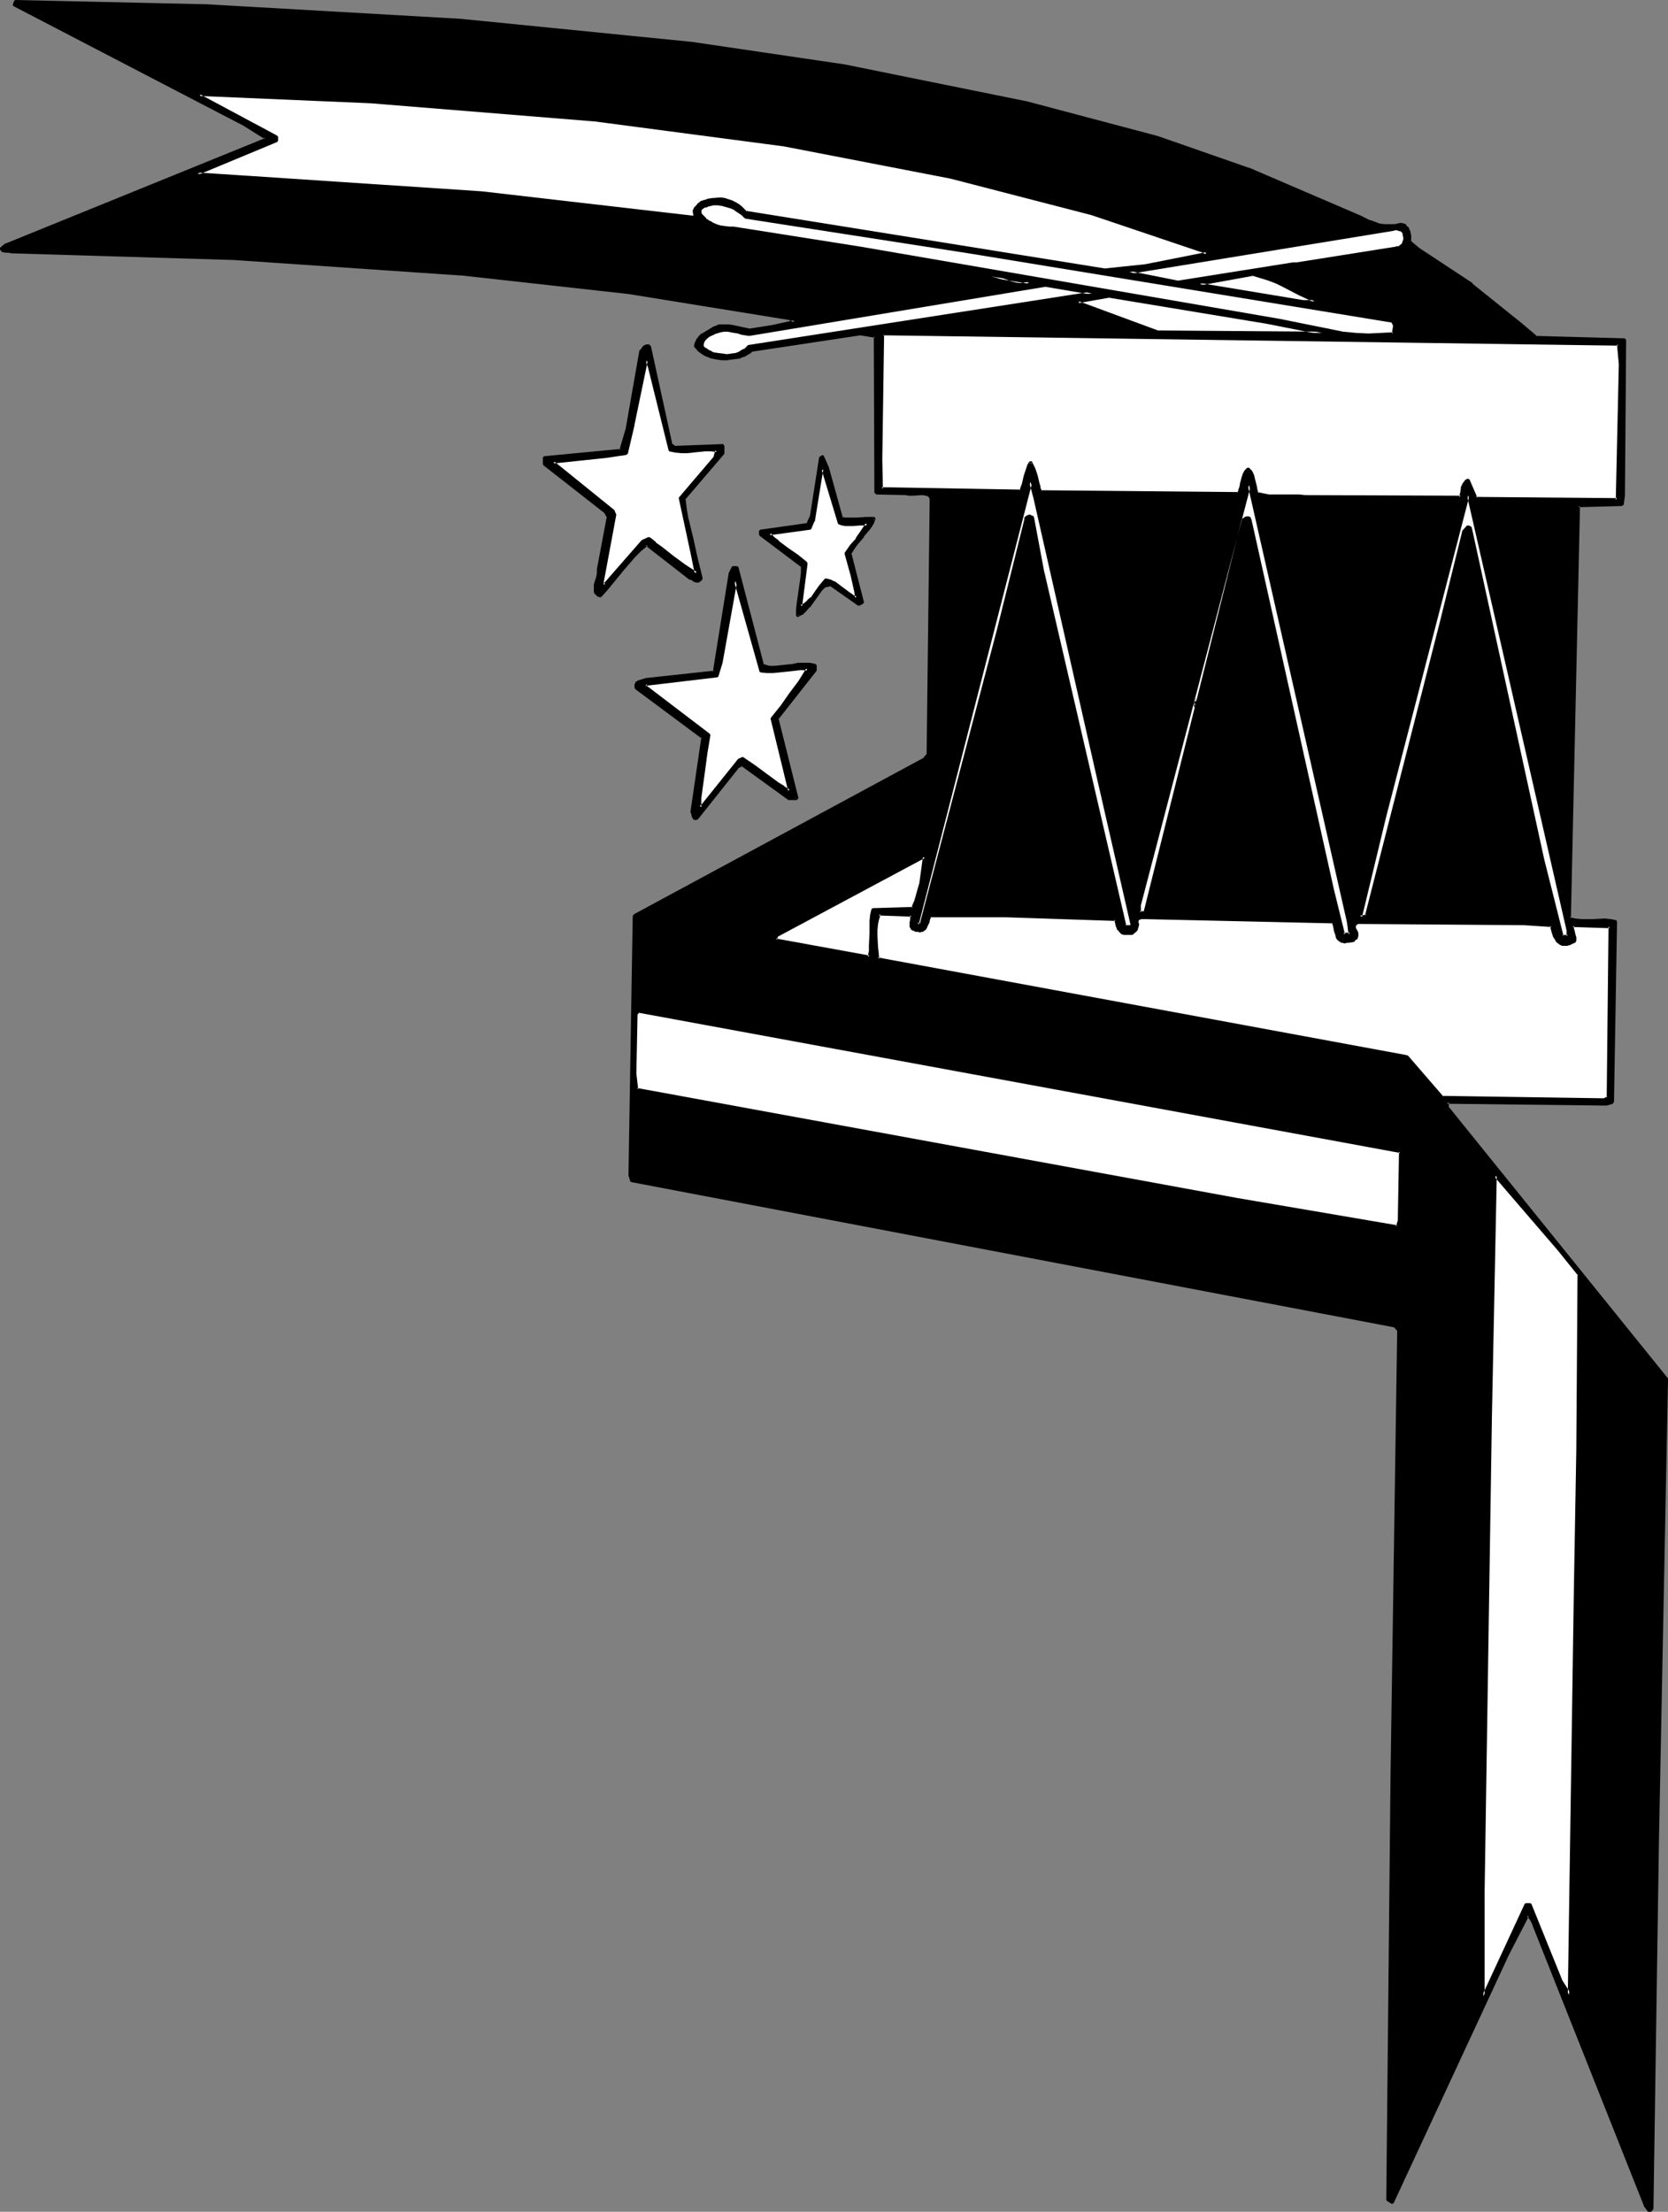 <?xml version="1.0" encoding="UTF-8" standalone="no"?>
<svg
   version="1.0"
   width="117.443mm"
   height="155.668mm"
   id="svg48"
   sodipodi:docname="Drum 11.wmf"
   xmlns:inkscape="http://www.inkscape.org/namespaces/inkscape"
   xmlns:sodipodi="http://sodipodi.sourceforge.net/DTD/sodipodi-0.dtd"
   xmlns="http://www.w3.org/2000/svg"
   xmlns:svg="http://www.w3.org/2000/svg">
  <rect width="100%" height="100%" fill="#808080" stroke="none"/>
  <sodipodi:namedview
     id="namedview48"
     pagecolor="#ffffff"
     bordercolor="#000000"
     borderopacity="0.25"
     inkscape:showpageshadow="2"
     inkscape:pageopacity="0.0"
     inkscape:pagecheckerboard="0"
     inkscape:deskcolor="#d1d1d1"
     inkscape:document-units="mm" />
  <defs
     id="defs1">
    <pattern
       id="WMFhbasepattern"
       patternUnits="userSpaceOnUse"
       width="6"
       height="6"
       x="0"
       y="0" />
  </defs>
  <path
     style="fill:#000000;fill-opacity:1;fill-rule:evenodd;stroke:none"
     d="m 122.644,5.333 61.403,6.14 40.72,5.979 48.476,9.857 34.741,9.372 24.238,8.241 29.732,12.766 2.585,1.293 1.131,0.485 1.293,0.323 1.454,0.162 1.293,0.162 1.454,-0.162 1.616,-0.323 0.646,0.162 0.646,0.323 0.485,0.485 0.162,0.646 0.323,0.646 v 0.808 1.454 l 2.424,2.101 14.22,9.372 13.088,10.665 4.04,3.555 23.592,0.646 -0.485,41.367 -0.323,2.262 -11.634,0.485 -2.424,109.72 1.616,0.323 1.616,0.162 h 3.232 3.07 l 1.454,0.162 1.454,0.323 -0.97,47.831 -1.616,0.646 -42.012,-0.646 h -0.323 v 1.454 l 58.333,72.07 -2.262,123.294 -1.616,97.278 -0.162,0.323 v 0.162 l -0.162,0.162 -0.162,0.162 h -0.162 l -0.808,-1.131 -29.893,-74.817 -0.162,-0.485 -0.162,-0.323 -0.323,-0.646 -0.485,-0.646 -0.485,-0.485 -5.332,10.342 -30.701,66.091 -1.293,-0.808 1.131,-112.791 1.777,-118.608 -0.97,-1.131 -203.114,-38.459 -0.323,-1.616 1.131,-68.838 77.238,-41.852 0.808,-1.131 0.808,-67.06 v -0.646 -0.485 l -0.162,-0.323 -0.323,-0.323 -0.323,-0.323 h -0.485 l -0.97,-0.323 -2.424,0.162 h -1.131 l -0.97,-0.162 -7.756,-0.162 -0.162,-41.529 -4.04,-0.808 -28.924,4.525 -0.97,0.646 -0.97,0.485 -1.131,0.485 -1.131,0.323 -1.293,0.162 h -1.131 -1.293 -1.131 l -1.616,-0.323 -1.616,-0.646 -0.646,-0.485 -0.808,-0.485 -0.646,-0.485 -0.485,-0.646 0.162,-1.131 0.323,-0.808 0.646,-0.646 0.646,-0.646 1.616,-0.97 1.616,-0.97 1.293,-0.323 1.131,-0.162 h 1.131 l 1.131,0.162 2.424,0.646 2.262,0.485 2.909,-0.485 3.07,-0.485 3.07,-0.646 1.454,-0.323 1.454,-0.485 -1.293,-0.646 L 167.404,77.887 123.775,73.039 62.211,68.838 3.07,66.899 H 2.262 1.616 L 0.808,66.737 0.485,66.576 0.323,66.252 1.616,65.121 70.452,37.166 70.613,36.681 64.958,33.126 3.716,1.293 4.04,0.485 54.939,1.616 Z"
     id="path1" />
  <path
     style="fill:#000000;fill-opacity:1;fill-rule:evenodd;stroke:none"
     d="m 122.644,5.656 v 0 l 61.403,6.302 40.72,5.979 48.476,9.857 v 0 l 34.741,9.211 24.076,8.403 v -0.162 l 29.732,12.766 2.424,1.293 h 0.162 l 1.293,0.485 1.293,0.323 v 0 l 1.293,0.323 h 0.162 1.293 1.454 0.162 l 1.454,-0.323 h -0.162 l 0.808,0.162 -0.162,-0.162 0.485,0.323 v 0 l 0.485,0.485 -0.162,-0.162 0.323,0.646 v 0 l 0.162,0.646 v 0 l 0.162,0.808 v -0.162 1.454 l 0.162,0.323 2.262,2.101 v 0 l 14.22,9.372 v 0 l 13.088,10.503 v 0 l 4.201,3.717 h 0.162 l 23.592,0.646 -0.485,-0.323 -0.323,41.367 v 0 l -0.323,2.262 0.323,-0.323 -11.634,0.323 -0.323,0.485 -2.424,109.72 0.323,0.323 1.616,0.323 1.616,0.323 h 3.232 l 3.07,-0.162 h -0.162 l 1.616,0.162 h -0.162 l 1.454,0.323 -0.323,-0.323 -0.808,47.831 0.323,-0.323 -1.777,0.485 h 0.162 l -42.012,-0.485 h -0.323 l -0.323,0.323 v 1.454 l 0.162,0.162 58.333,72.07 -0.162,-0.162 -2.424,123.294 -1.454,97.278 v -0.162 l -0.162,0.323 v 0 0.323 -0.162 l -0.162,0.162 0.323,-0.162 h -0.162 v 0 h -0.162 l 0.323,0.162 -0.97,-0.97 h 0.162 l -29.732,-74.817 h -0.162 l -0.162,-0.485 -0.162,-0.323 -0.323,-0.646 v -0.162 l -0.485,-0.485 v -0.162 l -0.485,-0.485 -0.646,0.162 -5.332,10.342 -30.701,66.091 0.485,-0.162 -1.131,-0.808 0.162,0.323 0.97,-112.791 1.777,-118.608 v -0.323 l -1.131,-0.97 -0.162,-0.162 -203.114,-38.459 0.323,0.162 -0.323,-1.616 v 0.162 l 1.131,-68.838 -0.162,0.323 77.238,-41.852 v 0 l 0.97,-1.131 0.162,-0.323 0.646,-67.06 v 0 l 0.162,-0.485 v -0.162 l -0.162,-0.485 v -0.162 l -0.162,-0.323 v -0.162 l -0.323,-0.323 v 0 l -0.485,-0.323 v 0 l -0.485,-0.162 v 0 l -1.131,-0.162 v 0 l -2.424,0.162 h -1.131 v 0 l -0.97,-0.162 v 0 l -7.756,-0.162 0.323,0.323 -0.162,-41.529 -0.323,-0.485 -4.04,-0.646 v 0 l -28.924,4.363 -0.162,0.162 -0.97,0.646 v 0 l -0.97,0.485 -1.131,0.485 v 0 l -1.131,0.323 h 0.162 l -1.293,0.162 v 0 h -1.131 -1.293 0.162 l -1.293,-0.162 -1.616,-0.323 h 0.162 l -1.616,-0.646 v 0.162 l -0.646,-0.485 -0.646,-0.485 v 0.162 l -0.646,-0.646 v 0 l -0.485,-0.646 v 0.323 l 0.162,-0.97 v 0 l 0.323,-0.808 v 0 l 0.646,-0.646 0.646,-0.646 v 0.162 l 1.616,-0.97 h -0.162 l 1.777,-0.97 h -0.162 l 1.131,-0.323 v 0 l 1.293,-0.162 h -0.162 l 1.131,0.162 v 0 l 1.131,0.162 v 0 l 2.262,0.485 2.262,0.485 h 0.162 l 3.07,-0.485 3.07,-0.485 2.909,-0.646 v 0 l 1.454,-0.323 1.454,-0.485 0.162,-0.646 -1.131,-0.808 h -0.323 l -42.82,-6.948 -43.628,-4.848 v 0 L 62.211,68.353 3.07,66.576 v 0 L 2.262,66.414 H 1.616 v 0 L 0.97,66.252 v 0.162 L 0.808,66.252 v 0 L 0.646,65.929 v 0.646 L 1.777,65.444 v 0 L 70.613,37.489 70.775,37.328 70.936,36.843 V 36.358 L 65.281,32.803 H 65.119 L 3.878,0.97 4.201,1.454 4.524,0.485 4.04,0.808 54.939,1.939 122.644,5.656 V 5.009 L 54.939,1.131 4.04,0 3.716,0.323 3.393,1.293 3.555,1.616 64.796,33.449 v 0 l 5.656,3.555 -0.162,-0.485 -0.162,0.485 0.162,-0.162 L 1.454,64.798 H 1.293 L 0,65.929 v 0.485 l 0.323,0.323 v 0.162 l 0.323,0.162 v 0 l 0.808,0.162 h 0.162 0.646 v 0 l 0.808,0.162 v 0 l 59.141,1.778 61.564,4.201 h -0.162 l 43.628,4.848 42.982,6.948 h -0.162 l 1.131,0.646 0.162,-0.646 -1.454,0.323 -1.454,0.323 v 0 l -2.909,0.646 -3.07,0.485 -3.07,0.485 h 0.162 l -2.262,-0.485 -2.262,-0.485 v 0 l -1.131,-0.162 h -0.162 -1.131 v 0 h -1.293 v 0 l -1.131,0.485 h -0.162 l -1.616,0.97 v 0 l -1.616,0.97 h -0.162 l -0.646,0.646 -0.485,0.646 -0.162,0.162 -0.323,0.808 -0.162,0.162 -0.162,0.97 0.162,0.323 0.646,0.646 v 0.162 l 0.646,0.485 v 0 l 0.646,0.485 0.808,0.485 v 0 l 1.616,0.646 v 0 l 1.616,0.323 1.293,0.162 v 0 h 1.293 l 1.131,-0.162 h 0.162 l 1.131,-0.162 h 0.162 l 1.131,-0.162 v -0.162 l 1.131,-0.323 0.97,-0.646 h 0.162 l 0.808,-0.646 h -0.162 l 28.924,-4.363 v 0 l 3.878,0.646 -0.323,-0.323 0.162,41.529 0.485,0.485 7.756,0.162 v 0 l 0.97,0.162 v 0 h 1.131 l 2.424,-0.162 v 0 l 0.97,0.162 v 0 l 0.323,0.162 v -0.162 l 0.323,0.323 -0.162,-0.162 0.323,0.323 v 0 l 0.162,0.323 v -0.162 0.646 -0.162 0.646 0 l -0.808,67.06 v -0.162 l -0.808,0.97 h 0.162 l -77.238,41.691 -0.323,0.485 -1.131,68.838 v 0.162 l 0.485,1.616 0.323,0.162 202.953,38.62 -0.162,-0.162 0.97,1.131 v -0.323 l -1.777,118.608 -1.131,112.791 0.162,0.323 1.293,0.808 0.485,-0.162 30.701,-66.091 5.332,-10.342 -0.646,0.162 0.646,0.485 -0.162,-0.162 0.485,0.646 v 0 l 0.323,0.646 0.162,0.323 0.162,0.485 v 0 l 29.732,74.817 0.162,0.162 0.808,1.131 h 0.323 0.162 0.162 0.162 l 0.162,-0.162 0.162,-0.162 0.162,-0.162 v -0.162 0 l 0.162,-0.162 v -0.323 l 1.454,-97.278 2.424,-123.294 -0.162,-0.162 -58.333,-72.231 0.162,0.323 v -1.454 l -0.485,0.485 h 0.323 l 42.012,0.485 h 0.162 l 1.616,-0.485 0.323,-0.485 0.808,-47.831 -0.162,-0.485 -1.454,-0.323 h -0.162 l -1.454,-0.162 v 0 l -3.07,0.162 h -3.232 v 0 l -1.616,-0.162 -1.454,-0.323 0.323,0.323 2.424,-109.72 -0.485,0.323 11.634,-0.323 0.485,-0.323 0.323,-2.424 v 0 l 0.323,-41.367 -0.323,-0.485 -23.592,-0.646 0.323,0.162 -4.201,-3.555 v 0 l -13.088,-10.503 v -0.162 l -14.22,-9.372 v 0 l -2.262,-1.939 0.162,0.162 v -1.454 0 l -0.162,-0.808 v 0 l -0.162,-0.646 -0.162,-0.162 -0.162,-0.646 h -0.162 l -0.485,-0.485 v -0.162 l -0.485,-0.323 h -0.162 l -0.646,-0.162 h -0.323 l -1.454,0.323 v 0 h -1.454 -1.293 v 0 l -1.293,-0.162 v 0 l -1.293,-0.485 -1.293,-0.485 0.162,0.162 -2.585,-1.293 -29.732,-12.766 h -0.162 L 308.145,36.196 273.404,26.986 v 0 l -48.638,-9.857 -40.558,-5.979 -61.564,-6.14 v 0 z"
     id="path2" />
  <path
     style="fill:#ffffff;fill-opacity:1;fill-rule:evenodd;stroke:none"
     d="m 158.355,31.833 50.415,6.787 44.113,8.564 37.65,9.534 29.086,9.857 0.808,0.485 0.485,0.162 0.162,0.323 -16.32,3.07 -10.826,1.293 -95.498,-15.513 -1.293,-1.131 -0.646,-0.646 -0.808,-0.485 -0.97,-0.485 -0.808,-0.323 -0.97,-0.323 h -1.131 l -2.101,0.162 h -1.131 l -0.97,0.323 -0.97,0.323 -0.646,0.646 -0.808,0.646 -0.485,0.97 v 0.162 l 0.162,0.323 v 0.646 0.162 l -0.162,0.323 -0.162,0.162 -0.323,-0.162 L 128.3,51.386 67.543,47.346 52.516,46.215 73.522,37.489 V 36.358 L 53,25.37 l 0.162,-0.162 45.406,1.939 z"
     id="path3" />
  <path
     style="fill:#000000;fill-opacity:1;fill-rule:evenodd;stroke:none"
     d="m 158.355,32.318 50.253,6.625 44.275,8.564 v 0 l 37.488,9.695 29.247,9.857 -0.162,-0.162 0.808,0.485 0.485,0.162 -0.162,-0.162 0.162,0.323 0.323,-0.646 -16.32,3.232 -10.826,1.131 h 0.162 l -95.659,-15.351 0.323,0.162 -1.293,-1.293 v 0 l -0.808,-0.646 -0.808,-0.485 v 0 l -0.97,-0.485 v 0 l -0.97,-0.323 -0.97,-0.323 v 0 l -1.131,-0.162 -2.101,0.162 h -0.162 l -0.97,0.162 h -0.162 l -0.808,0.323 h -0.162 l -0.97,0.323 v 0 l -0.808,0.646 v 0 l -0.646,0.808 h -0.162 l -0.485,0.97 v 0.162 0.323 0.162 0 l 0.162,0.646 v -0.162 0.323 -0.162 l -0.162,0.323 0.162,-0.162 h -0.162 0.323 -0.323 l -56.071,-6.464 v 0 l -60.757,-4.04 -15.028,-0.97 0.162,0.646 21.006,-8.726 0.323,-0.323 v -1.131 l -0.323,-0.323 -20.521,-10.988 0.162,0.485 0.162,-0.162 -0.323,0.162 45.406,1.939 v 0 l 59.787,4.848 0.162,-0.808 -59.787,-4.686 h -0.162 l -45.406,-2.101 -0.323,0.162 -0.162,0.323 0.162,0.485 20.521,10.988 -0.162,-0.323 v 1.131 l 0.162,-0.323 -21.006,8.726 0.162,0.808 15.028,0.97 60.757,4.04 h -0.162 l 56.071,6.464 h 0.323 0.323 l 0.162,-0.162 V 57.85 l 0.162,-0.323 v 0 l 0.162,-0.323 V 57.042 L 185.178,56.395 v 0 -0.162 0 -0.162 l -0.162,0.162 0.646,-0.97 -0.162,0.162 0.646,-0.646 v 0 l 0.808,-0.646 h -0.162 l 0.97,-0.323 v 0 l 0.97,-0.162 h -0.162 l 1.131,-0.162 v 0 l 2.101,-0.162 1.131,0.162 h -0.162 l 0.97,0.162 0.97,0.323 h -0.162 l 0.97,0.485 h -0.162 l 0.808,0.485 0.808,0.646 -0.162,-0.162 1.293,1.293 0.323,0.162 95.498,15.351 h 0.162 l 10.665,-1.293 16.482,-3.07 0.162,-0.646 -0.162,-0.162 -0.162,-0.162 -0.485,-0.162 -0.808,-0.485 v 0 L 290.694,56.395 253.044,46.7 v 0 l -44.275,-8.403 -50.253,-6.787 z"
     id="path4" />
  <path
     style="fill:#ffffff;fill-opacity:1;fill-rule:evenodd;stroke:none"
     d="m 198.428,57.688 59.464,9.211 112.464,18.583 0.323,0.162 0.162,0.323 0.323,0.485 v 0.485 l -0.162,0.97 -0.323,0.808 -3.232,0.323 h -3.232 -3.393 l -1.777,-0.162 -1.616,-0.323 -16.967,-3.393 -111.495,-19.068 -33.772,-5.494 h -1.293 l -1.131,-0.162 -1.131,-0.162 -1.131,-0.323 -1.131,-0.485 -0.97,-0.485 -0.808,-0.646 -0.808,-0.808 -0.323,-0.485 -0.162,-0.323 V 56.395 56.072 l 0.162,-0.485 0.646,-0.485 0.485,-0.323 0.808,-0.162 0.646,-0.162 0.646,-0.323 h 1.293 l 1.293,0.323 1.131,0.162 1.131,0.485 1.131,0.485 0.97,0.646 0.97,0.646 z"
     id="path5" />
  <path
     style="fill:#000000;fill-opacity:1;fill-rule:evenodd;stroke:none"
     d="m 198.105,58.011 0.323,0.162 59.302,9.211 112.626,18.421 h -0.162 l 0.323,0.162 h -0.162 l 0.162,0.323 v -0.162 l 0.162,0.485 v -0.162 0.485 0 l -0.162,0.97 v 0 l -0.162,0.808 0.323,-0.323 -3.232,0.162 -3.232,0.162 -3.393,-0.162 v 0 L 359.207,88.39 357.429,88.229 340.624,84.835 228.968,65.606 195.196,60.273 h -1.293 0.162 l -1.293,-0.162 -1.131,-0.162 v 0 l -0.97,-0.323 v 0 l -1.131,-0.485 h 0.162 l -0.97,-0.485 -0.97,-0.646 h 0.162 l -0.808,-0.808 v 0 l -0.323,-0.323 v 0 l -0.162,-0.323 h 0.162 l -0.162,-0.323 v 0.162 -0.323 0.162 l 0.162,-0.485 v 0 l 0.485,-0.323 v 0 l 0.485,-0.323 v 0.162 l 0.808,-0.323 h -0.162 l 0.808,-0.162 0.646,-0.162 h -0.162 1.293 v 0 l 1.131,0.162 v 0 l 1.131,0.323 1.131,0.323 v 0 l 1.131,0.485 h -0.162 l 0.97,0.646 0.97,0.646 v 0 l 0.808,0.808 0.646,-0.646 -0.97,-0.646 v -0.162 l -0.97,-0.646 -0.97,-0.646 v 0 l -1.131,-0.485 v 0 l -1.293,-0.485 -1.131,-0.323 v 0 l -1.293,-0.162 v 0 h -1.293 -0.162 l -0.485,0.162 -0.808,0.162 v 0 l -0.808,0.323 v 0 l -0.646,0.323 v 0 l -0.485,0.485 -0.162,0.162 -0.162,0.485 -0.162,0.162 v 0.323 0.162 l 0.162,0.323 v 0 l 0.162,0.323 v 0 l 0.323,0.485 v 0.162 l 0.808,0.646 0.162,0.162 0.808,0.646 0.97,0.485 v 0 l 1.131,0.485 v 0 l 1.131,0.323 v 0 l 1.293,0.323 h 1.131 v 0 h 1.293 -0.162 l 33.933,5.494 111.495,19.068 16.967,3.555 1.616,0.162 1.616,0.162 h 0.162 l 3.393,0.162 3.232,-0.162 3.232,-0.162 0.485,-0.323 0.162,-0.808 v 0 l 0.162,-1.131 v 0 -0.485 0 l -0.162,-0.485 v -0.162 l -0.323,-0.323 -0.162,-0.162 -0.323,-0.162 h -0.162 L 257.892,66.576 198.428,57.365 h 0.323 z"
     id="path6" />
  <path
     style="fill:#ffffff;fill-opacity:1;fill-rule:evenodd;stroke:none"
     d="m 373.588,62.374 0.162,0.646 V 63.667 l -0.162,0.646 -0.162,0.485 -0.323,0.485 -0.485,0.323 -0.485,0.323 -0.646,0.162 -26.339,4.201 h -1.131 l -30.54,4.686 -12.927,-2.585 70.129,-11.473 h 0.646 0.323 0.485 l 0.485,0.162 0.485,0.323 0.323,0.162 0.162,0.323 z"
     id="path7" />
  <path
     style="fill:#000000;fill-opacity:1;fill-rule:evenodd;stroke:none"
     d="m 373.265,62.374 v 0.162 l 0.162,0.646 v -0.162 0.646 0 l -0.162,0.485 v 0 l -0.162,0.485 v 0 l -0.323,0.485 v -0.162 l -0.485,0.485 0.162,-0.162 -0.485,0.323 v -0.162 l -0.646,0.162 h 0.162 l -26.5,4.201 h 0.162 -1.131 l -30.54,4.848 v 0 l -12.927,-2.585 v 0.808 l 70.29,-11.473 v 0 l 0.485,-0.162 v 0 h 0.323 v 0 l 0.485,0.162 v 0 l 0.323,0.162 v -0.162 l 0.485,0.323 -0.162,-0.162 0.323,0.323 v 0 l 0.162,0.323 v -0.162 0.323 h 0.808 l -0.162,-0.485 v -0.162 l -0.162,-0.323 h -0.162 l -0.323,-0.323 v -0.162 l -0.485,-0.162 v 0 l -0.485,-0.162 v 0 l -0.485,-0.162 h -0.162 -0.323 -0.162 l -0.485,0.162 v 0 l -70.129,11.473 v 0.808 l 12.927,2.424 v 0 l 30.54,-4.686 v 0 h 1.131 v 0 l 26.339,-4.201 h 0.162 l 0.485,-0.162 h 0.162 l 0.485,-0.323 h 0.162 l 0.485,-0.323 v -0.162 l 0.323,-0.323 v -0.162 l 0.162,-0.485 h 0.162 l 0.162,-0.646 v -0.162 -0.646 0 l -0.162,-0.808 v 0.162 z"
     id="path8" />
  <path
     style="fill:#ffffff;fill-opacity:1;fill-rule:evenodd;stroke:none"
     d="m 349.835,80.149 h -3.07 l -27.308,-4.525 -0.162,-0.162 14.22,-2.424 2.101,0.485 2.101,0.808 2.101,0.808 1.939,0.97 4.04,2.101 2.101,0.97 z"
     id="path9" />
  <path
     style="fill:#000000;fill-opacity:1;fill-rule:evenodd;stroke:none"
     d="m 349.673,80.472 0.162,-0.646 h -3.07 v 0 l -27.308,-4.525 0.323,0.162 -0.162,-0.162 -0.323,0.646 14.22,-2.585 h -0.162 l 2.101,0.646 2.101,0.646 v 0 l 2.101,0.808 1.939,0.97 4.04,2.101 2.101,0.97 1.939,0.97 0.323,-0.646 -1.939,-0.97 -1.939,-0.97 -4.201,-2.101 -1.939,-0.97 -2.101,-0.808 v -0.162 l -2.101,-0.646 -2.262,-0.646 h -0.162 l -14.058,2.585 -0.323,0.646 0.162,0.162 0.323,0.162 27.308,4.525 v 0 h 3.07 l 0.162,-0.808 z"
     id="path10" />
  <path
     style="fill:#ffffff;fill-opacity:1;fill-rule:evenodd;stroke:none"
     d="m 273.889,75.14 -0.646,0.323 -0.485,0.162 h -1.293 l -1.293,-0.162 -1.293,-0.323 -1.293,-0.485 -2.585,-0.808 -1.293,-0.323 z"
     id="path11" />
  <path
     style="fill:#000000;fill-opacity:1;fill-rule:evenodd;stroke:none"
     d="m 273.727,75.463 v -0.646 l -0.646,0.323 0.162,-0.162 -0.646,0.162 h 0.162 l -1.293,0.162 v 0 l -1.293,-0.162 h 0.162 l -1.293,-0.323 -1.293,-0.485 -2.747,-0.97 v 0 l -1.293,-0.162 -0.162,0.646 10.18,1.616 0.162,-0.646 -10.18,-1.616 -0.162,0.646 1.293,0.323 v 0 l 2.747,0.97 1.131,0.323 1.293,0.323 h 0.162 l 1.293,0.162 v 0 h 1.293 v 0 l 0.646,-0.162 v 0 l 0.646,-0.323 -0.162,-0.646 z"
     id="path12" />
  <path
     style="fill:#ffffff;fill-opacity:1;fill-rule:evenodd;stroke:none"
     d="m 199.236,92.269 -0.97,0.808 -1.131,0.646 -1.131,0.485 -1.293,0.323 -1.293,0.162 -1.293,-0.162 -1.293,-0.162 -1.131,-0.323 -0.97,-0.485 -0.97,-0.485 -0.485,-0.323 -0.162,-0.323 -0.323,-0.485 v -0.485 l 0.323,-0.646 0.323,-0.646 0.646,-0.485 0.646,-0.485 1.454,-0.646 1.454,-0.485 0.97,-0.162 0.97,-0.162 0.97,0.162 1.939,0.485 0.97,0.323 0.808,0.162 h 1.131 l 78.854,-13.089 12.281,2.262 z"
     id="path13" />
  <path
     style="fill:#000000;fill-opacity:1;fill-rule:evenodd;stroke:none"
     d="m 199.075,91.784 -0.162,0.162 -0.97,0.97 v -0.162 l -1.131,0.646 h 0.162 l -1.131,0.485 -1.293,0.162 h 0.162 l -1.293,0.162 v 0 l -1.131,-0.162 -1.293,-0.162 v 0 l -1.131,-0.162 v 0 l -0.808,-0.485 h -0.162 l -0.97,-0.646 v 0 l -0.323,-0.162 v 0 l -0.323,-0.323 0.162,0.162 -0.323,-0.485 0.162,0.162 v -0.485 0.162 l 0.162,-0.646 v 0 l 0.323,-0.485 v 0 l 0.485,-0.485 v 0 l 0.646,-0.485 v 0 l 1.454,-0.646 h -0.162 l 1.616,-0.485 0.97,-0.162 h -0.162 0.97 v 0 l 0.97,0.162 h -0.162 l 1.939,0.323 0.97,0.323 0.97,0.162 v 0 l 1.131,0.162 v 0 l 78.854,-13.089 h -0.162 l 12.442,2.101 v -0.808 l -91.458,14.22 0.162,0.808 91.296,-14.22 v -0.808 l -12.281,-2.101 h -0.162 l -78.854,13.089 h 0.162 -1.131 0.162 l -0.97,-0.323 -0.97,-0.162 -1.777,-0.485 h -0.162 l -0.97,-0.162 v 0 h -0.97 v 0 l -1.131,0.162 -1.454,0.646 v 0 l -1.454,0.646 h -0.162 l -0.646,0.485 v 0 l -0.485,0.646 h -0.162 l -0.323,0.485 -0.162,0.162 -0.162,0.646 v 0.162 0.485 0.162 l 0.162,0.485 h 0.162 l 0.323,0.323 v 0.162 l 0.485,0.323 v 0 l 0.97,0.485 v 0 l 0.97,0.485 v 0 l 1.293,0.323 v 0 l 1.293,0.162 1.293,0.162 v 0 l 1.293,-0.162 h 0.162 l 1.131,-0.162 1.293,-0.485 v -0.162 l 1.131,-0.646 v 0 l 0.97,-0.97 -0.162,0.162 z"
     id="path14" />
  <path
     style="fill:#ffffff;fill-opacity:1;fill-rule:evenodd;stroke:none"
     d="m 351.774,88.552 -43.79,-0.323 -20.845,-7.595 -0.162,-0.485 8.079,-1.293 42.012,6.787 z"
     id="path15" />
  <path
     style="fill:#000000;fill-opacity:1;fill-rule:evenodd;stroke:none"
     d="M 351.774,89.037 V 88.229 L 307.984,87.906 h 0.162 l -21.006,-7.756 0.323,0.323 -0.162,-0.485 -0.323,0.646 8.241,-1.454 h -0.162 l 42.012,6.948 14.704,2.909 0.162,-0.808 -14.866,-2.909 -41.851,-6.948 h -0.162 l -8.241,1.454 -0.162,0.485 0.162,0.485 0.162,0.162 21.006,7.595 v 0 l 43.79,0.485 0.162,-0.808 z"
     id="path16" />
  <path
     style="fill:#ffffff;fill-opacity:1;fill-rule:evenodd;stroke:none"
     d="m 431.274,96.955 -0.97,36.035 -37.65,-0.485 -1.939,-4.848 -0.485,0.323 -0.485,0.485 -0.323,0.485 -0.162,0.646 -0.323,1.293 -0.162,1.293 -41.528,-0.162 -1.454,-0.162 h -1.616 -1.616 l -1.616,0.162 h -1.777 l -1.616,-0.162 -1.454,-0.162 -1.616,-0.485 -0.323,-0.808 -0.162,-0.808 -0.323,-1.778 -0.162,-0.97 -0.323,-0.808 -0.323,-0.646 -0.646,-0.646 -0.646,0.646 -0.485,0.646 -0.323,0.808 -0.323,1.939 -0.162,0.97 -0.323,0.808 -0.485,0.646 -52.516,-0.485 -0.485,-0.97 -0.323,-0.97 -0.485,-2.101 -0.485,-1.939 -0.485,-0.97 -0.485,-0.808 -0.485,0.808 -0.323,0.97 -0.485,1.939 -0.485,1.939 -0.808,1.939 -37.003,-0.485 -0.162,-7.756 0.485,-33.449 0.485,-0.162 195.196,2.747 z"
     id="path17" />
  <path
     style="fill:#000000;fill-opacity:1;fill-rule:evenodd;stroke:none"
     d="m 430.79,96.955 v 0 l -0.808,36.035 0.323,-0.485 -37.65,-0.323 0.485,0.162 -2.101,-4.848 -0.485,-0.162 -0.646,0.323 v 0 l -0.323,0.485 -0.162,0.162 -0.323,0.485 v 0.162 l -0.323,0.485 v 0.162 l -0.162,1.293 -0.323,1.293 0.485,-0.323 -41.528,-0.162 v 0 l -1.454,-0.162 v 0 h -1.616 -1.616 -1.616 -1.777 -1.616 0.162 l -1.616,-0.323 v 0 l -1.454,-0.323 0.323,0.323 -0.323,-0.808 -0.162,-0.97 v 0 l -0.646,-2.585 v -0.162 l -0.323,-0.808 -0.323,-0.646 -0.162,-0.162 -0.646,-0.646 h -0.485 l -0.646,0.646 v 0 l -0.485,0.808 v 0 l -0.323,0.97 -0.485,1.778 v 0.162 l -0.162,0.808 v 0 l -0.323,0.808 h 0.162 l -0.485,0.646 0.323,-0.162 -52.516,-0.485 0.323,0.162 -0.485,-0.97 h 0.162 l -0.323,-0.97 -0.485,-2.101 -0.646,-1.939 v 0 l -0.485,-0.97 v 0 l -0.485,-0.97 -0.646,0.162 -0.485,0.808 -0.323,0.97 v 0 l -0.646,1.939 -0.485,2.101 -0.646,1.778 0.323,-0.162 -37.003,-0.646 0.323,0.485 -0.162,-7.756 0.485,-33.449 -0.162,0.485 0.485,-0.162 h -0.162 l 195.196,2.747 -0.323,-0.323 0.485,5.333 h 0.808 l -0.485,-5.494 -0.485,-0.323 -195.196,-2.747 h -0.162 l -0.485,0.162 -0.162,0.323 -0.646,33.449 0.162,7.756 0.485,0.323 37.003,0.485 0.485,-0.162 0.646,-1.939 0.485,-1.939 0.485,-1.939 v 0 l 0.485,-0.97 0.323,-0.808 h -0.646 l 0.485,0.808 v 0 l 0.485,0.97 v 0 l 0.485,1.939 0.485,1.939 0.323,1.131 v 0 l 0.485,0.97 0.323,0.162 52.516,0.646 0.323,-0.162 0.485,-0.808 v 0 l 0.323,-0.97 v 0 l 0.162,-0.97 v 0.162 l 0.485,-1.939 0.323,-0.808 h -0.162 l 0.485,-0.646 v 0 l 0.485,-0.485 h -0.485 l 0.646,0.485 h -0.162 l 0.485,0.646 0.323,0.808 v 0 l 0.485,2.585 v 0.162 l 0.162,0.808 0.323,0.808 0.323,0.323 1.454,0.323 v 0 l 1.616,0.162 v 0 l 1.616,0.162 h 1.777 1.616 l 1.616,-0.162 1.616,0.162 h -0.162 1.616 v 0 l 41.528,0.323 0.323,-0.323 0.162,-1.454 0.323,-1.131 v 0 l 0.323,-0.646 -0.162,0.162 0.323,-0.646 v 0.162 l 0.323,-0.485 v 0 l 0.485,-0.323 -0.485,-0.162 1.939,4.848 0.323,0.323 37.65,0.323 0.485,-0.323 0.808,-36.035 v 0 z"
     id="path18" />
  <path
     style="fill:#000000;fill-opacity:1;fill-rule:evenodd;stroke:none"
     d="m 178.391,118.123 1.131,0.808 12.927,-0.323 v 1.778 l -10.342,12.281 0.323,2.747 0.485,2.747 1.131,5.171 1.293,5.333 1.293,5.171 -0.162,0.323 -0.323,0.323 h -0.323 -0.485 l -0.808,-0.323 -0.808,-0.323 -11.634,-9.049 -1.777,1.454 -1.616,1.616 -2.909,3.555 -1.454,1.778 -1.616,1.939 -1.454,1.778 -1.616,1.616 -0.485,-0.162 -0.323,-0.323 -0.162,-0.323 -0.162,-0.323 -0.162,-0.808 0.162,-0.97 0.323,-1.131 0.162,-0.97 0.162,-1.131 v -0.97 l 2.747,-13.735 -0.808,-1.454 -16.32,-12.766 v -1.778 l 20.36,-1.778 1.616,-5.494 3.878,-21.007 0.485,-0.646 0.485,-0.485 0.162,-0.162 0.323,-0.162 h 0.323 l 0.323,0.323 z"
     id="path19" />
  <path
     style="fill:#000000;fill-opacity:1;fill-rule:evenodd;stroke:none"
     d="m 178.068,118.123 0.162,0.162 1.131,0.97 h 0.162 l 12.927,-0.323 -0.323,-0.323 v 1.778 -0.323 l -10.342,12.443 -0.162,0.323 0.485,2.747 0.485,2.585 v 0.162 l 1.131,5.171 1.131,5.171 1.293,5.333 0.162,-0.323 -0.162,0.323 v 0 l -0.162,0.162 v -0.162 l -0.323,0.162 h 0.162 -0.323 v 0 l -0.97,-0.323 h 0.162 l -0.808,-0.323 v 0 l -11.634,-9.049 h -0.485 l -1.777,1.616 -1.616,1.616 -2.909,3.393 v 0.162 l -1.454,1.778 -1.454,1.778 v 0 l -1.616,1.778 -1.616,1.778 0.485,-0.162 -0.485,-0.162 h 0.162 l -0.323,-0.323 v 0 l -0.323,-0.162 0.162,0.162 -0.162,-0.485 v 0.162 -0.97 0.162 -0.97 0 l 0.323,-0.97 v -0.162 l 0.162,-0.97 0.162,-1.131 v -0.97 0.162 l 2.747,-13.897 v -0.162 l -0.808,-1.454 v -0.162 l -16.482,-12.766 0.323,0.323 v -1.778 l -0.485,0.323 20.36,-1.778 0.485,-0.162 1.616,-5.494 v -0.162 l 3.716,-21.007 v 0.162 l 0.323,-0.485 v 0 l 0.485,-0.646 v 0.162 l 0.323,-0.162 v 0 l 0.162,-0.162 h -0.162 l 0.323,0.162 -0.162,-0.162 0.323,0.323 -0.162,-0.323 5.656,25.855 0.808,-0.162 -5.656,-25.855 -0.162,-0.162 -0.323,-0.323 h -0.162 -0.323 -0.323 l -0.323,0.162 v 0 l -0.323,0.162 v 0 l -0.485,0.485 v 0.162 l -0.485,0.485 -0.162,0.162 -3.716,21.168 v -0.162 l -1.616,5.494 0.323,-0.323 -20.36,1.939 -0.323,0.323 v 1.778 l 0.162,0.323 16.32,12.766 -0.162,-0.162 0.808,1.454 -0.162,-0.162 -2.585,13.735 v 0 0.97 0 l -0.162,0.97 -0.323,1.131 v -0.162 l -0.323,1.131 v 0 0.97 0.162 0.808 0.162 l 0.162,0.323 0.162,0.162 0.323,0.323 v 0 l 0.323,0.323 v 0 l 0.485,0.162 h 0.485 l 1.616,-1.778 1.454,-1.778 v 0 l 1.454,-1.778 1.454,-1.778 v 0 l 3.07,-3.555 1.616,-1.616 1.777,-1.454 h -0.646 l 11.634,9.049 h 0.162 l 0.808,0.323 v 0.162 l 0.808,0.323 h 0.162 0.323 0.162 l 0.485,-0.162 v -0.162 l 0.323,-0.162 0.162,-0.162 0.162,-0.323 v -0.323 l -1.293,-5.171 -1.131,-5.171 -1.293,-5.333 v 0.162 l -0.485,-2.747 -0.323,-2.747 -0.162,0.323 10.503,-12.281 v -0.323 -1.778 l -0.323,-0.485 -12.927,0.485 h 0.162 l -1.131,-0.808 0.323,0.162 z"
     id="path20" />
  <path
     style="fill:#ffffff;fill-opacity:1;fill-rule:evenodd;stroke:none"
     d="m 178.23,119.739 1.454,0.323 h 1.616 1.616 l 1.454,-0.162 3.232,-0.162 h 1.616 l 1.616,0.162 -0.646,1.778 -9.21,10.827 3.232,15.19 1.131,4.848 -3.232,-2.101 -3.232,-2.262 -3.07,-2.424 -1.454,-1.293 -1.616,-1.131 -1.777,0.646 -10.18,11.635 -0.485,-0.485 3.232,-18.421 -0.323,-0.808 -15.997,-12.927 13.735,-1.454 5.656,-0.97 1.777,-7.595 3.716,-17.129 0.646,1.616 z"
     id="path21" />
  <path
     style="fill:#000000;fill-opacity:1;fill-rule:evenodd;stroke:none"
     d="m 177.907,119.739 0.162,0.323 1.616,0.323 v 0 l 1.616,0.162 h 1.616 l 1.616,-0.162 h -0.162 l 3.232,-0.323 h 1.616 v 0 l 1.454,0.162 -0.323,-0.485 -0.485,1.778 0.162,-0.162 -9.372,10.988 v 0.323 l 3.232,15.028 0.97,4.848 0.646,-0.323 -3.232,-2.101 -3.07,-2.262 -3.07,-2.424 v 0 l -1.616,-1.131 v -0.162 l -1.454,-1.131 -0.485,-0.162 -1.777,0.808 -0.162,0.162 -10.18,11.635 h 0.646 l -0.485,-0.646 v 0.323 l 3.393,-18.26 -0.162,-0.323 -0.323,-0.808 -0.162,-0.162 -15.997,-12.927 -0.162,0.646 13.896,-1.454 5.494,-0.808 0.485,-0.323 1.777,-7.595 v -0.162 l 3.555,-17.129 -0.646,0.162 0.646,1.616 v 0 l 5.494,22.138 0.646,-0.162 -5.332,-22.138 -0.162,-0.162 -0.646,-1.616 -0.808,0.162 -3.555,16.967 v 0 l -1.777,7.756 0.323,-0.323 -5.656,0.808 -13.896,1.454 -0.162,0.808 15.997,12.766 v 0 l 0.323,0.808 v -0.162 l -3.393,18.421 0.162,0.323 0.485,0.485 h 0.646 l 10.18,-11.635 -0.162,0.162 1.777,-0.808 h -0.323 l 1.616,1.293 v -0.162 l 1.454,1.293 v 0 l 3.07,2.424 3.07,2.262 3.232,2.101 0.646,-0.323 -0.97,-5.009 -3.393,-15.028 v 0.323 l 9.21,-10.827 0.162,-0.162 0.485,-1.778 -0.323,-0.646 -1.616,-0.162 v 0 h -1.616 l -3.232,0.323 v 0 l -1.616,0.162 h 0.162 -1.616 v 0 l -1.454,-0.162 v 0 l -1.454,-0.323 0.162,0.323 z"
     id="path22" />
  <path
     style="fill:#000000;fill-opacity:1;fill-rule:evenodd;stroke:none"
     d="m 223.797,137.837 1.131,0.323 h 0.97 2.262 l 2.262,-0.323 h 2.262 l -0.646,1.293 -0.646,1.293 -1.777,2.101 -1.777,2.262 -0.97,1.131 -0.646,1.131 3.232,13.25 -0.808,0.485 -7.756,-5.332 -1.454,0.323 -0.97,1.131 -0.808,0.97 -1.616,2.424 -0.97,0.97 -0.808,1.131 -0.97,0.808 -1.131,0.646 0.162,-1.616 0.162,-1.616 0.323,-3.232 0.485,-3.393 0.162,-1.778 v -1.616 l -10.988,-8.403 v -0.97 l 12.442,-1.778 0.97,-2.101 2.585,-15.674 0.485,-0.162 1.293,2.909 z"
     id="path23" />
  <path
     style="fill:#000000;fill-opacity:1;fill-rule:evenodd;stroke:none"
     d="m 223.474,137.999 0.323,0.323 0.97,0.162 h 0.162 0.97 2.262 0.162 l 2.262,-0.162 h -0.162 2.262 l -0.323,-0.646 -0.646,1.293 v 0 l -0.646,1.131 v 0 l -1.616,2.262 v -0.162 l -1.939,2.262 v 0 l -0.97,1.131 -0.646,1.293 v 0.323 l 3.232,13.25 0.162,-0.485 -0.808,0.485 h 0.323 l -7.595,-5.333 h -0.323 l -1.454,0.323 -0.162,0.162 -0.97,0.97 v 0 l -0.97,1.131 v 0 l -1.616,2.262 -0.97,1.131 H 214.91 l -0.97,0.97 -0.97,0.808 h 0.162 l -1.131,0.646 0.646,0.323 v -1.616 0 l 0.162,-1.616 0.485,-3.232 0.323,-3.393 0.323,-1.616 v -0.162 -1.616 l -0.162,-0.323 -11.149,-8.403 0.162,0.323 v -0.97 l -0.323,0.485 12.442,-1.778 0.323,-0.323 0.97,-2.101 v -0.162 l 2.585,-15.674 -0.323,0.323 0.646,-0.162 -0.485,-0.162 1.293,2.909 -0.162,-0.162 3.716,13.574 0.808,-0.323 -3.716,-13.412 v 0 l -1.293,-2.909 -0.323,-0.323 -0.646,0.323 -0.323,0.323 -2.424,15.513 v 0 l -0.97,2.101 0.323,-0.162 -12.604,1.778 -0.323,0.323 v 0.97 l 0.162,0.323 11.149,8.403 -0.162,-0.323 v 1.616 0 l -0.162,1.616 -0.485,3.393 -0.485,3.393 -0.162,1.616 v 0 1.616 l 0.485,0.323 1.131,-0.646 h 0.162 l 0.97,-0.97 0.808,-0.97 h 0.162 l 0.808,-1.131 1.616,-2.262 v 0 l 0.808,-1.131 v 0 l 0.97,-0.97 -0.162,0.162 1.454,-0.323 -0.323,-0.162 7.595,5.332 h 0.485 l 0.808,-0.485 0.323,-0.323 -3.393,-13.25 v 0.323 l 0.808,-1.293 0.808,-1.131 v 0 l 1.777,-2.101 v -0.162 l 1.777,-2.101 v 0 l 0.808,-1.293 v 0 l 0.485,-1.293 -0.323,-0.485 h -2.262 v 0 l -2.262,0.162 v 0 h -2.262 -0.97 v 0 l -0.97,-0.162 0.323,0.162 z"
     id="path24" />
  <path
     style="fill:#ffffff;fill-opacity:1;fill-rule:evenodd;stroke:none"
     d="m 223.312,139.13 0.808,0.323 h 0.808 0.97 0.97 l 2.101,-0.162 h 0.808 0.97 l -0.646,1.131 -0.646,0.97 -1.454,1.939 -1.454,1.939 -1.454,2.101 0.808,2.909 0.808,2.909 0.808,2.909 0.162,1.454 0.162,1.454 -1.131,-0.485 -0.97,-0.646 -1.939,-1.454 -1.939,-1.293 -0.97,-0.646 -1.131,-0.323 -1.616,1.939 -1.454,2.101 -0.808,0.97 -0.808,0.808 -0.97,0.808 -0.97,0.485 1.454,-11.473 -2.585,-1.939 -2.585,-1.778 -2.424,-1.939 -1.131,-0.97 -1.131,-1.131 10.826,-1.454 0.808,-1.939 2.424,-13.897 h 0.162 z"
     id="path25" />
  <path
     style="fill:#000000;fill-opacity:1;fill-rule:evenodd;stroke:none"
     d="m 222.989,139.292 0.162,0.162 0.808,0.323 h 0.162 l 0.808,0.162 h 0.97 0.97 l 2.101,-0.162 h 0.808 0.97 l -0.323,-0.646 -0.646,0.97 -0.646,0.97 -1.454,2.101 h 0.162 l -1.616,1.778 v 0 l -1.454,2.101 v 0.323 l 0.808,2.909 0.808,2.909 0.646,2.909 v 0 l 0.323,1.454 0.162,1.454 0.485,-0.323 -1.131,-0.485 h 0.162 l -0.97,-0.646 -1.939,-1.454 -1.939,-1.454 h -0.162 l -0.97,-0.485 v 0 l -1.293,-0.323 -0.323,0.162 -1.616,1.939 -1.454,2.101 v 0 l -0.646,0.97 v -0.162 l -0.97,0.808 H 214.91 l -0.97,0.808 v 0 l -0.97,0.485 0.485,0.323 1.454,-11.311 -0.162,-0.485 -2.424,-1.939 -2.585,-1.778 v 0 l -2.585,-1.939 h 0.162 l -1.293,-0.97 -0.97,-1.131 -0.162,0.646 10.665,-1.454 0.323,-0.162 0.808,-1.939 0.162,-0.162 2.262,-13.897 -0.323,0.323 h 0.162 l -0.323,-0.162 4.363,14.382 0.646,-0.323 -4.201,-14.382 -0.485,-0.323 h -0.162 l -0.485,0.485 -2.262,13.735 v 0 l -0.808,1.939 0.323,-0.162 -10.826,1.454 -0.162,0.646 0.97,0.97 1.131,0.97 v 0 l 2.585,2.101 v 0 l 2.585,1.939 2.585,1.778 -0.162,-0.323 -1.454,11.473 0.485,0.323 0.97,-0.485 h 0.162 l 0.808,-0.808 h 0.162 l 0.808,-0.808 v -0.162 l 0.808,-0.808 v 0 l 1.454,-2.101 1.616,-2.101 -0.485,0.162 1.131,0.485 v 0 l 0.97,0.485 v 0 l 1.939,1.293 1.939,1.454 0.97,0.646 v 0 l 1.131,0.485 0.646,-0.485 -0.162,-1.454 -0.323,-1.454 v 0 l -0.808,-2.909 -0.808,-2.909 -0.646,-2.909 v 0.323 l 1.293,-2.101 v 0 l 1.454,-1.939 v 0 l 1.454,-1.939 0.646,-0.97 0.646,-1.131 -0.323,-0.485 h -0.97 -0.808 l -2.101,0.162 h -0.97 -0.97 0.162 l -0.97,-0.162 h 0.162 l -0.808,-0.162 0.162,0.162 z"
     id="path26" />
  <path
     style="fill:#ffffff;fill-opacity:1;fill-rule:evenodd;stroke:none"
     d="m 292.31,207.321 9.049,38.62 -0.162,0.323 -0.162,0.162 h -0.323 l -0.323,0.162 -0.646,-0.162 -0.485,-0.162 -21.814,-93.884 -2.747,-14.705 -0.162,-0.162 -0.323,-0.162 h -0.323 -0.323 l -0.485,0.323 -0.162,0.162 v 0.323 l -7.271,29.248 -20.521,78.372 -0.646,0.162 h -0.162 l -0.323,-0.162 30.217,-117.638 1.293,4.201 z"
     id="path27" />
  <path
     style="fill:#000000;fill-opacity:1;fill-rule:evenodd;stroke:none"
     d="m 291.987,207.321 8.887,38.782 0.162,-0.323 -0.162,0.323 v -0.162 l -0.162,0.162 h 0.162 -0.323 0.162 -0.323 v 0 h -0.485 v 0 l -0.485,-0.162 0.323,0.323 -21.814,-94.046 v 0.162 l -2.747,-14.705 -0.162,-0.323 -0.162,-0.162 h -0.162 l -0.323,-0.162 v 0 l -0.323,-0.162 h -0.162 l -0.323,0.162 h -0.162 l -0.485,0.323 -0.162,0.162 -0.162,0.162 v 0.162 0.323 0 l -7.271,29.248 -20.521,78.21 0.323,-0.162 h -0.646 v 0 h -0.162 l 0.162,0.162 -0.323,-0.162 0.323,0.485 30.217,-117.638 h -0.808 l 1.131,4.201 16.967,74.817 0.808,-0.162 -16.967,-74.817 -1.131,-4.201 h -0.808 l -30.217,117.477 0.162,0.485 0.323,0.162 h 0.162 0.162 0.162 l 0.485,-0.162 0.323,-0.162 20.683,-78.372 7.11,-29.248 v 0 l 0.162,-0.323 -0.162,0.162 0.162,-0.323 v 0.162 l 0.485,-0.323 h -0.162 0.323 -0.162 0.323 -0.162 l 0.323,0.162 -0.162,-0.162 0.323,0.323 -0.162,-0.323 2.747,14.705 v 0.162 l 21.814,93.884 0.323,0.323 0.485,0.162 v 0 h 0.646 v 0 h 0.485 v 0 h 0.162 l 0.162,-0.162 0.323,-0.323 v 0 l 0.162,-0.323 v -0.323 l -8.887,-38.62 z"
     id="path28" />
  <path
     style="fill:#ffffff;fill-opacity:1;fill-rule:evenodd;stroke:none"
     d="m 358.722,244.972 0.485,3.555 -1.777,0.162 -2.909,-11.796 -21.976,-98.732 -0.162,-0.323 h -0.162 l -0.162,-0.162 -0.162,0.162 -0.646,0.162 -0.323,0.162 -26.177,104.226 -0.162,0.162 v 0.162 h -0.323 -0.485 -0.485 v -1.939 l 29.086,-111.821 16.482,72.716 z"
     id="path29" />
  <path
     style="fill:#000000;fill-opacity:1;fill-rule:evenodd;stroke:none"
     d="m 358.399,245.134 v 0 l 0.485,3.393 0.323,-0.485 -1.777,0.162 0.485,0.323 -2.909,-11.796 -21.976,-98.571 -0.162,-0.162 v -0.323 l -0.162,-0.162 h -0.162 l -0.162,-0.162 h -0.162 -0.323 -0.162 l -0.485,0.162 -0.162,0.162 -0.323,0.162 -0.323,0.323 -26.015,104.065 v 0 l -0.162,0.162 v 0 0.162 l 0.162,-0.162 h -0.323 0.162 -0.485 v 0 h -0.485 l 0.323,0.323 v -1.939 0 L 332.868,129.111 h -0.808 l 26.339,116.022 0.646,-0.162 -26.177,-116.184 h -0.808 l -29.086,111.821 v 0.162 1.939 l 0.323,0.323 0.323,0.162 h 0.162 0.485 v 0 l 0.323,-0.162 0.323,-0.162 v -0.162 0 l 0.162,-0.162 v -0.162 l 26.177,-104.065 -0.162,0.162 0.323,-0.162 v 0 l 0.485,-0.162 h 0.323 -0.323 0.323 -0.162 l 0.162,0.162 -0.162,-0.162 0.162,0.162 v 0 l 21.976,98.732 2.909,11.796 0.323,0.162 1.939,-0.162 0.323,-0.323 -0.646,-3.555 v 0 z"
     id="path30" />
  <path
     style="fill:#ffffff;fill-opacity:1;fill-rule:evenodd;stroke:none"
     d="m 417.216,249.012 h -1.454 l -5.332,-20.522 -19.067,-88.067 -0.646,-0.323 -1.293,1.454 -5.817,23.592 -20.037,78.533 -0.808,0.162 h -0.808 l 6.625,-26.824 22.137,-85.32 26.5,115.699 z"
     id="path31" />
  <path
     style="fill:#000000;fill-opacity:1;fill-rule:evenodd;stroke:none"
     d="m 416.893,249.012 0.323,-0.323 h -1.454 l 0.323,0.323 -5.171,-20.522 v 0 l -19.229,-88.067 -0.162,-0.323 -0.646,-0.323 h -0.485 l -1.293,1.454 v 0.162 l -5.817,23.592 -20.037,78.533 0.323,-0.323 -0.97,0.323 h 0.162 -0.808 l 0.485,0.485 6.463,-26.824 22.137,-85.32 h -0.646 l 26.5,115.699 v -0.162 1.616 h 0.808 v -1.616 0 L 391.039,131.535 h -0.646 l -22.299,85.482 -6.463,26.663 0.323,0.485 h 0.808 0.162 l 0.808,-0.162 0.323,-0.323 19.875,-78.372 5.979,-23.754 -0.162,0.162 1.293,-1.454 -0.485,0.162 0.485,0.323 -0.162,-0.323 19.229,88.229 v 0 l 5.332,20.522 0.323,0.323 h 1.454 l 0.485,-0.485 z"
     id="path32" />
  <path
     style="fill:#000000;fill-opacity:1;fill-rule:evenodd;stroke:none"
     d="m 202.953,176.942 1.616,0.485 h 1.616 l 3.07,-0.323 1.616,-0.162 1.616,-0.162 1.454,-0.162 1.616,0.162 1.454,0.162 v 1.131 l -10.18,13.089 5.171,21.168 h -2.101 l -12.442,-8.888 -1.293,0.646 -10.665,13.574 h -0.485 -0.162 l -0.162,-0.162 -0.323,-0.485 v -0.485 l -0.162,-0.162 -0.162,-0.162 2.909,-20.037 -17.613,-13.089 -0.162,-0.323 v -0.323 l 0.162,-0.485 0.162,-0.323 0.485,-0.323 1.131,-0.323 0.97,-0.323 17.936,-1.939 4.201,-26.178 0.323,-0.485 0.323,-0.646 0.162,-0.323 0.162,-0.162 h 0.485 0.323 z"
     id="path33" />
  <path
     style="fill:#000000;fill-opacity:1;fill-rule:evenodd;stroke:none"
     d="m 202.629,177.104 0.162,0.162 1.777,0.646 h 1.616 l 3.232,-0.323 1.454,-0.323 1.616,-0.162 h 1.454 v 0 h 1.616 -0.162 l 1.454,0.162 -0.323,-0.323 v 1.131 l 0.162,-0.162 -10.18,12.927 -0.162,0.323 5.332,21.33 0.323,-0.485 h -2.101 0.162 l -12.281,-8.888 h -0.485 l -1.293,0.646 v 0.162 l -10.826,13.412 0.162,-0.162 -0.323,0.162 h 0.162 -0.323 0.162 l -0.162,-0.162 0.162,0.162 -0.323,-0.485 h 0.162 l -0.162,-0.323 v -0.162 l -0.162,-0.162 v -0.162 l -0.162,-0.162 0.162,0.323 2.909,-20.037 -0.162,-0.323 -17.775,-13.089 0.162,0.162 v -0.323 0.162 l -0.162,-0.323 v 0.162 l 0.162,-0.485 v 0.162 l 0.162,-0.485 -0.162,0.162 0.485,-0.162 v 0 l 0.97,-0.323 1.131,-0.323 h -0.162 l 17.936,-2.101 0.485,-0.323 4.04,-26.178 v 0.162 l 0.323,-0.485 v 0 l 0.485,-0.808 -0.162,0.162 0.323,-0.323 -0.162,0.162 0.323,-0.162 v 0 h 0.323 l -0.323,-0.162 6.948,26.016 0.646,-0.323 -6.787,-26.016 -0.485,-0.162 h -0.323 -0.162 -0.323 -0.162 l -0.323,0.162 v 0.162 l -0.485,0.808 v 0.162 l -0.323,0.485 v 0.162 l -4.201,26.178 0.323,-0.323 -17.936,1.939 H 171.928 l -0.97,0.323 -1.131,0.323 v 0 l -0.485,0.323 h -0.162 l -0.162,0.485 -0.162,0.162 v 0.323 0.162 0.323 0.162 l 0.162,0.323 0.162,0.162 17.613,13.089 -0.162,-0.323 -2.909,19.876 0.162,0.323 0.162,0.162 h -0.162 l 0.162,0.323 v -0.162 0.323 0.162 l 0.323,0.485 v 0.162 l 0.162,0.162 h 0.162 l 0.323,0.162 h 0.162 l 0.485,-0.162 0.162,-0.162 10.665,-13.412 h -0.162 l 1.293,-0.646 h -0.323 l 12.281,8.888 0.323,0.162 h 2.101 l 0.485,-0.485 -5.332,-21.33 v 0.323 l 10.18,-12.927 v -0.323 -1.131 l -0.323,-0.323 -1.454,-0.323 v 0 h -1.616 v 0 h -1.616 l -1.454,0.323 -1.616,0.162 -3.07,0.323 v 0 h -1.616 0.162 l -1.616,-0.485 0.162,0.162 z"
     id="path34" />
  <path
     style="fill:#ffffff;fill-opacity:1;fill-rule:evenodd;stroke:none"
     d="m 202.629,178.558 1.454,0.162 1.616,-0.162 3.07,-0.323 3.07,-0.323 h 1.454 1.616 l -2.101,3.555 -2.262,3.232 -2.424,3.232 -2.585,3.232 4.524,19.229 -1.616,-0.97 -1.616,-0.97 -3.07,-2.262 -3.07,-2.262 -3.07,-2.101 -0.97,0.323 -9.857,12.443 -0.485,0.162 v -2.424 l 0.162,-2.424 0.646,-4.848 0.808,-4.686 0.646,-4.848 -16.805,-12.927 v -0.646 l 19.067,-2.101 0.97,-3.717 3.878,-21.653 z"
     id="path35" />
  <path
     style="fill:#000000;fill-opacity:1;fill-rule:evenodd;stroke:none"
     d="m 202.145,178.72 0.323,0.162 1.616,0.162 v 0 h 1.616 v 0 l 3.232,-0.323 2.909,-0.323 v 0 l 1.454,-0.162 v 0 l 1.616,0.162 -0.323,-0.646 -2.101,3.393 -2.424,3.232 -2.262,3.232 v 0 l -2.585,3.232 -0.162,0.323 4.686,19.229 0.485,-0.323 -1.616,-0.97 h 0.162 l -1.616,-0.97 -3.07,-2.262 -3.07,-2.262 -3.07,-2.101 -0.323,-0.162 -1.131,0.485 -0.162,0.162 -9.857,12.281 0.162,-0.162 -0.485,0.162 0.485,0.485 v -2.424 0 l 0.323,-2.424 0.646,-4.686 0.646,-4.848 0.808,-4.848 -0.162,-0.323 -16.967,-12.927 0.162,0.323 v -0.646 l -0.323,0.485 19.067,-2.262 0.323,-0.162 1.131,-3.717 v 0 l 3.878,-21.653 h -0.808 l 6.787,24.077 0.808,-0.323 -6.787,-23.915 h -0.808 l -3.878,21.653 v 0 l -1.131,3.555 0.323,-0.323 -19.067,2.262 -0.323,0.323 v 0.646 l 0.162,0.323 16.967,12.927 -0.162,-0.485 -0.646,4.848 -0.808,4.848 -0.646,4.686 -0.162,2.424 v 0.162 l -0.162,2.424 0.485,0.323 0.646,-0.162 0.162,-0.162 9.695,-12.443 -0.162,0.162 1.131,-0.323 h -0.323 l 3.07,2.101 3.07,2.262 3.07,2.262 1.616,0.97 v 0 l 1.616,0.97 0.646,-0.485 -4.686,-19.229 v 0.323 l 2.424,-3.232 h 0.162 l 2.424,-3.232 2.262,-3.232 2.101,-3.393 -0.323,-0.646 -1.454,-0.162 h -0.162 l -1.454,0.162 v 0 l -3.07,0.323 -3.07,0.323 v 0 h -1.616 0.162 l -1.616,-0.162 0.323,0.323 z"
     id="path36" />
  <path
     style="fill:#000000;fill-opacity:1;fill-rule:evenodd;stroke:none"
     d="m 318.325,186.638 -0.162,-1.131 0.162,0.485 z"
     id="path37" />
  <path
     style="fill:#000000;fill-opacity:1;fill-rule:evenodd;stroke:none"
     d="m 318.002,186.638 0.808,-0.162 -0.162,-1.131 -0.808,0.162 0.162,0.646 v -0.162 0.646 h 0.808 v -0.646 -0.162 l -0.162,-0.485 -0.808,0.162 0.162,1.131 h 0.808 z"
     id="path38" />
  <path
     style="fill:#000000;fill-opacity:1;fill-rule:evenodd;stroke:none"
     d="m 318.002,186.961 h 0.162 v 0.808 h -0.162 z"
     id="path39" />
  <path
     style="fill:#000000;fill-opacity:1;fill-rule:evenodd;stroke:none"
     d="m 318.487,186.961 -0.485,0.323 h 0.162 l -0.323,-0.323 v 0.808 l 0.323,-0.323 h -0.162 l 0.485,0.323 v -0.808 h -0.808 v 0.808 l 0.323,0.485 h 0.162 l 0.485,-0.485 v -0.808 l -0.485,-0.485 h -0.162 l -0.323,0.485 z"
     id="path40" />
  <path
     style="fill:#ffffff;fill-opacity:1;fill-rule:evenodd;stroke:none"
     d="m 246.096,228.005 -0.485,3.555 -0.646,3.393 -0.323,1.778 -0.485,1.778 -0.646,1.454 -0.485,1.616 -10.826,0.485 -0.323,1.454 -0.162,1.454 v 3.232 3.232 l -0.162,1.454 -0.162,1.616 -25.046,-4.525 0.162,-0.97 39.266,-21.007 z"
     id="path41" />
  <path
     style="fill:#000000;fill-opacity:1;fill-rule:evenodd;stroke:none"
     d="m 246.096,228.328 -0.485,-0.485 -0.485,3.555 -0.485,3.555 v 0 l -0.485,1.616 -0.485,1.778 -0.485,1.616 v -0.162 l -0.646,1.616 0.485,-0.162 -10.826,0.323 -0.323,0.323 -0.323,1.454 v 0 l -0.162,1.616 v 3.232 l -0.162,3.232 v -0.162 1.616 l -0.323,1.616 0.485,-0.323 -24.884,-4.525 0.323,0.323 0.162,-0.808 -0.323,0.162 39.266,-21.007 h -0.162 0.323 v -0.808 h -0.323 l -0.323,0.162 -39.104,21.007 -0.162,0.323 -0.162,0.97 0.323,0.485 24.884,4.363 0.485,-0.323 0.162,-1.454 0.162,-1.616 v 0 -3.232 -3.232 0 l 0.323,-1.454 v 0 l 0.323,-1.454 -0.485,0.323 10.826,-0.323 0.323,-0.323 0.646,-1.454 v -0.162 l 0.485,-1.616 0.485,-1.616 0.323,-1.778 v 0 l 0.646,-3.555 0.485,-3.555 -0.323,-0.485 z"
     id="path42" />
  <path
     style="fill:#ffffff;fill-opacity:1;fill-rule:evenodd;stroke:none"
     d="m 242.541,243.518 0.162,0.646 -0.162,0.646 v 0.646 l -0.162,0.323 v 0.646 l 0.323,0.485 0.323,0.323 0.323,0.162 h 0.485 l 0.485,0.162 h 0.485 0.323 l 0.323,-0.162 0.646,-0.323 0.323,-0.646 0.485,-1.454 0.323,-0.646 0.323,-0.646 h 20.037 l 29.247,0.808 0.485,1.454 0.485,1.293 0.323,0.485 0.485,0.323 0.646,0.323 h 0.808 0.485 l 0.485,-0.162 0.485,-0.162 0.323,-0.323 0.323,-0.323 0.323,-0.323 0.162,-0.646 0.162,-0.485 -0.162,-0.485 -0.162,-0.323 0.162,-0.323 0.162,-0.323 0.162,-0.162 0.323,-0.162 h 0.323 0.646 l 50.415,1.131 0.323,0.646 0.323,0.808 0.162,0.808 0.162,0.97 0.162,0.808 0.485,0.485 0.323,0.323 0.323,0.162 0.323,0.162 h 0.485 0.485 0.646 l 0.97,-0.323 0.485,-0.162 0.323,-0.323 0.323,-0.323 0.162,-0.485 v -0.485 l -0.323,-0.485 -0.162,-0.485 -0.162,-0.485 v -0.485 -0.323 l 0.162,-0.323 0.646,-0.323 44.113,0.323 7.433,0.323 0.162,1.131 0.323,0.97 0.485,0.97 0.485,0.97 0.646,0.646 0.485,0.323 0.485,0.162 h 0.485 0.485 l 0.646,-0.162 0.646,-0.323 0.323,-0.162 0.323,-0.162 0.162,-0.162 0.162,-0.323 v -0.485 l -0.162,-0.485 -0.162,-0.808 -0.323,-0.646 v -0.646 -0.808 l 9.857,0.323 -0.323,45.569 -1.131,0.485 -43.144,-0.485 -9.372,-10.988 -140.903,-26.016 -0.323,-2.909 v -3.232 -1.616 l 0.162,-1.454 0.162,-1.454 0.323,-1.293 z"
     id="path43" />
  <path
     style="fill:#000000;fill-opacity:1;fill-rule:evenodd;stroke:none"
     d="m 242.541,243.841 -0.323,-0.323 v 0.646 -0.162 0.646 l -0.162,0.646 v 0.323 0.808 0.162 l 0.323,0.485 v 0.162 l 0.485,0.323 h 0.162 l 0.323,0.162 0.323,0.162 h 0.646 v 0 l 0.485,0.162 v 0 l 0.485,-0.162 v 0 h 0.323 l 0.162,-0.162 0.485,-0.323 0.162,-0.162 0.323,-0.485 v -0.162 l 0.646,-1.293 v -0.162 l 0.162,-0.808 v 0.162 l 0.323,-0.646 -0.323,0.162 h 20.037 l 29.247,0.97 -0.323,-0.323 0.323,1.293 v 0.162 l 0.485,1.293 h 0.162 l 0.323,0.485 0.162,0.162 0.323,0.323 0.162,0.162 0.646,0.162 h 1.616 0.485 l 0.485,-0.162 v -0.162 l 0.485,-0.323 v 0 l 0.323,-0.323 0.162,-0.162 0.162,-0.323 v -0.162 l 0.162,-0.485 v 0 l 0.162,-0.646 v -0.162 l -0.162,-0.323 v 0 -0.485 0.162 -0.323 0.162 l 0.162,-0.162 h -0.162 l 0.323,-0.162 h -0.162 0.323 -0.162 l 0.485,-0.162 h -0.162 0.646 l 50.415,1.131 -0.323,-0.162 0.323,0.646 v 0 l 0.162,0.808 v 0 l 0.162,0.808 v 0 l 0.323,0.97 0.162,0.646 v 0.162 l 0.485,0.646 h 0.162 l 0.162,0.323 h 0.162 l 0.323,0.162 v 0.162 h 0.485 v 0 l 0.485,0.162 h 0.162 l 0.485,-0.162 h 0.485 l 1.131,-0.162 v 0 l 0.485,-0.162 v -0.162 l 0.323,-0.323 h 0.162 l 0.323,-0.323 v -0.162 l 0.162,-0.485 v -0.162 -0.485 -0.162 l -0.162,-0.485 v 0 l -0.323,-0.485 0.162,0.162 -0.323,-0.485 v 0 -0.485 0.162 -0.485 0.162 l 0.323,-0.323 -0.323,0.162 0.646,-0.323 h -0.162 l 44.113,0.323 7.433,0.485 -0.323,-0.323 0.162,0.97 v 0 l 0.323,1.131 v 0 l 0.323,0.97 0.162,0.162 0.485,0.808 v 0.162 l 0.808,0.646 v 0 l 0.485,0.323 v 0 l 0.485,0.162 v 0 h 0.646 v 0 h 0.646 v 0 l 0.485,-0.162 h 0.162 l 0.646,-0.323 v 0 l 0.323,-0.162 h 0.162 l 0.162,-0.162 h 0.162 l 0.162,-0.162 v -0.162 l 0.162,-0.162 v -0.162 -0.646 -0.162 l -0.162,-0.485 -0.162,-0.646 -0.162,-0.808 v 0.162 l -0.162,-0.646 v 0 -0.646 l -0.323,0.323 9.857,0.323 -0.323,-0.485 -0.485,45.569 0.162,-0.323 -0.97,0.485 h 0.162 l -43.144,-0.646 0.323,0.162 -9.372,-10.827 -0.323,-0.162 -140.903,-26.016 0.485,0.323 -0.323,-3.07 v 0.162 l -0.162,-3.232 v -1.616 0.162 l 0.162,-1.616 0.323,-1.454 v 0.162 l 0.323,-1.293 -0.485,0.323 8.726,0.323 v -0.808 l -8.726,-0.323 -0.323,0.162 -0.323,1.293 v 0.162 l -0.323,1.454 -0.162,1.454 v 0 1.616 l 0.162,3.232 v 0 l 0.323,3.07 0.323,0.323 140.742,26.016 -0.162,-0.162 9.372,10.988 h 0.323 l 43.144,0.646 0.162,-0.162 1.131,-0.485 0.162,-0.323 0.323,-45.569 -0.323,-0.323 -9.857,-0.323 -0.323,0.323 -0.162,0.808 v 0 l 0.162,0.646 v 0.162 l 0.162,0.646 0.323,0.646 0.162,0.646 v -0.162 l -0.162,0.485 0.162,-0.162 -0.162,0.323 v -0.162 l -0.162,0.162 h 0.162 l -0.323,0.162 h 0.162 -0.485 v 0.162 l -0.646,0.323 v -0.162 l -0.485,0.162 v 0 l -0.485,0.162 v 0 l -0.485,-0.162 v 0 l -0.323,-0.162 v 0.162 l -0.485,-0.323 0.162,0.162 -0.646,-0.808 v 0 l -0.485,-0.808 v 0 l -0.323,-0.97 v 0 l -0.323,-0.97 v 0 l -0.162,-0.97 -0.485,-0.323 -7.433,-0.323 -44.113,-0.485 -0.162,0.162 -0.646,0.323 -0.162,0.162 -0.162,0.323 v 0.162 l -0.162,0.323 v 0.162 l 0.162,0.485 v 0 l 0.162,0.485 v 0 l 0.162,0.485 v 0 l 0.162,0.485 v 0 0.485 -0.162 l -0.162,0.485 0.162,-0.162 -0.323,0.323 h 0.162 l -0.323,0.162 v 0 l -0.323,0.162 v 0 l -1.131,0.162 h -0.485 l -0.485,0.162 h 0.162 l -0.485,-0.162 v 0 h -0.485 0.162 l -0.323,-0.162 v 0.162 l -0.162,-0.323 v 0 l -0.323,-0.646 v 0.162 l -0.162,-0.808 -0.323,-0.808 v 0 l -0.162,-0.808 v -0.162 l -0.162,-0.808 h -0.162 l -0.323,-0.646 -0.323,-0.323 -50.415,-0.97 h -0.646 v 0 h -0.323 -0.162 l -0.323,0.162 h -0.162 l -0.162,0.323 h -0.162 l -0.162,0.162 v 0.162 0.323 0.162 0.485 0 l 0.162,0.485 v -0.162 l -0.162,0.485 v 0 l -0.162,0.485 h 0.162 l -0.323,0.323 0.162,-0.162 -0.323,0.485 V 247.396 l -0.323,0.323 v 0 l -0.323,0.162 h -0.646 0.162 -1.293 0.162 l -0.646,-0.162 0.162,0.162 -0.485,-0.485 v 0.162 l -0.323,-0.646 v 0.162 l -0.485,-1.293 v 0 l -0.323,-1.293 -0.485,-0.323 -29.247,-0.97 h -20.037 l -0.323,0.323 -0.323,0.646 h -0.162 l -0.162,0.808 v -0.162 l -0.485,1.454 v 0 l -0.323,0.646 v -0.162 l -0.485,0.323 h 0.162 l -0.323,0.162 v 0 h -0.323 v 0 h -0.323 v 0 l -0.485,-0.162 -0.485,-0.162 h -0.323 0.162 l -0.485,-0.323 0.162,0.162 -0.323,-0.485 0.162,0.162 v -0.646 0 -0.323 l 0.162,-0.646 v -0.646 -0.162 -0.646 l -0.485,-0.323 z"
     id="path44" />
  <path
     style="fill:#ffffff;fill-opacity:1;fill-rule:evenodd;stroke:none"
     d="m 372.295,324.637 -0.485,1.616 -42.659,-7.272 -159.647,-29.248 -0.485,-4.04 0.323,-16.159 0.485,-0.485 202.953,37.328 z"
     id="path45" />
  <path
     style="fill:#000000;fill-opacity:1;fill-rule:evenodd;stroke:none"
     d="m 371.972,324.637 v 0 l -0.485,1.616 0.323,-0.323 -42.659,-7.272 -159.647,-29.248 0.323,0.323 -0.485,-4.201 v 0.162 l 0.323,-16.159 v 0.323 l 0.485,-0.485 h -0.323 l 202.791,37.328 -0.323,-0.323 -0.323,18.26 h 0.808 l 0.323,-18.26 -0.323,-0.485 -202.791,-37.166 h -0.323 l -0.646,0.646 v 0.162 l -0.323,16.159 v 0 l 0.485,4.201 0.323,0.323 159.486,29.248 42.82,7.272 0.323,-0.323 0.646,-1.616 v -0.162 z"
     id="path46" />
  <path
     style="fill:#ffffff;fill-opacity:1;fill-rule:evenodd;stroke:none"
     d="m 420.125,339.018 -0.323,46.7 -0.646,37.004 -1.616,107.943 -2.101,-3.717 -8.241,-20.36 h -1.131 l -11.311,24.4 v -27.794 l 1.777,-126.203 1.454,-64.152 v -0.162 l 16.967,19.876 z"
     id="path47" />
  <path
     style="fill:#000000;fill-opacity:1;fill-rule:evenodd;stroke:none"
     d="m 419.963,339.341 -0.162,-0.323 -0.323,46.7 -0.646,37.004 -1.616,107.943 0.808,-0.323 -2.262,-3.555 v 0 l -8.241,-20.36 -0.323,-0.162 h -1.131 l -0.323,0.162 -11.311,24.4 0.646,0.162 v -27.794 l 1.939,-126.203 1.293,-64.152 v -0.162 l -0.646,0.323 16.967,19.714 v 0 l 5.332,6.625 0.485,-0.485 -5.332,-6.625 v 0 l -16.805,-19.876 -0.808,0.323 v 0.162 l -1.293,64.152 -1.939,126.203 v 27.794 l 0.808,0.162 11.473,-24.4 -0.485,0.162 h 1.131 l -0.323,-0.162 8.241,20.36 v 0 l 2.101,3.717 0.808,-0.162 1.616,-107.943 0.646,-37.004 0.323,-46.7 -0.162,-0.162 z"
     id="path48" />
</svg>
